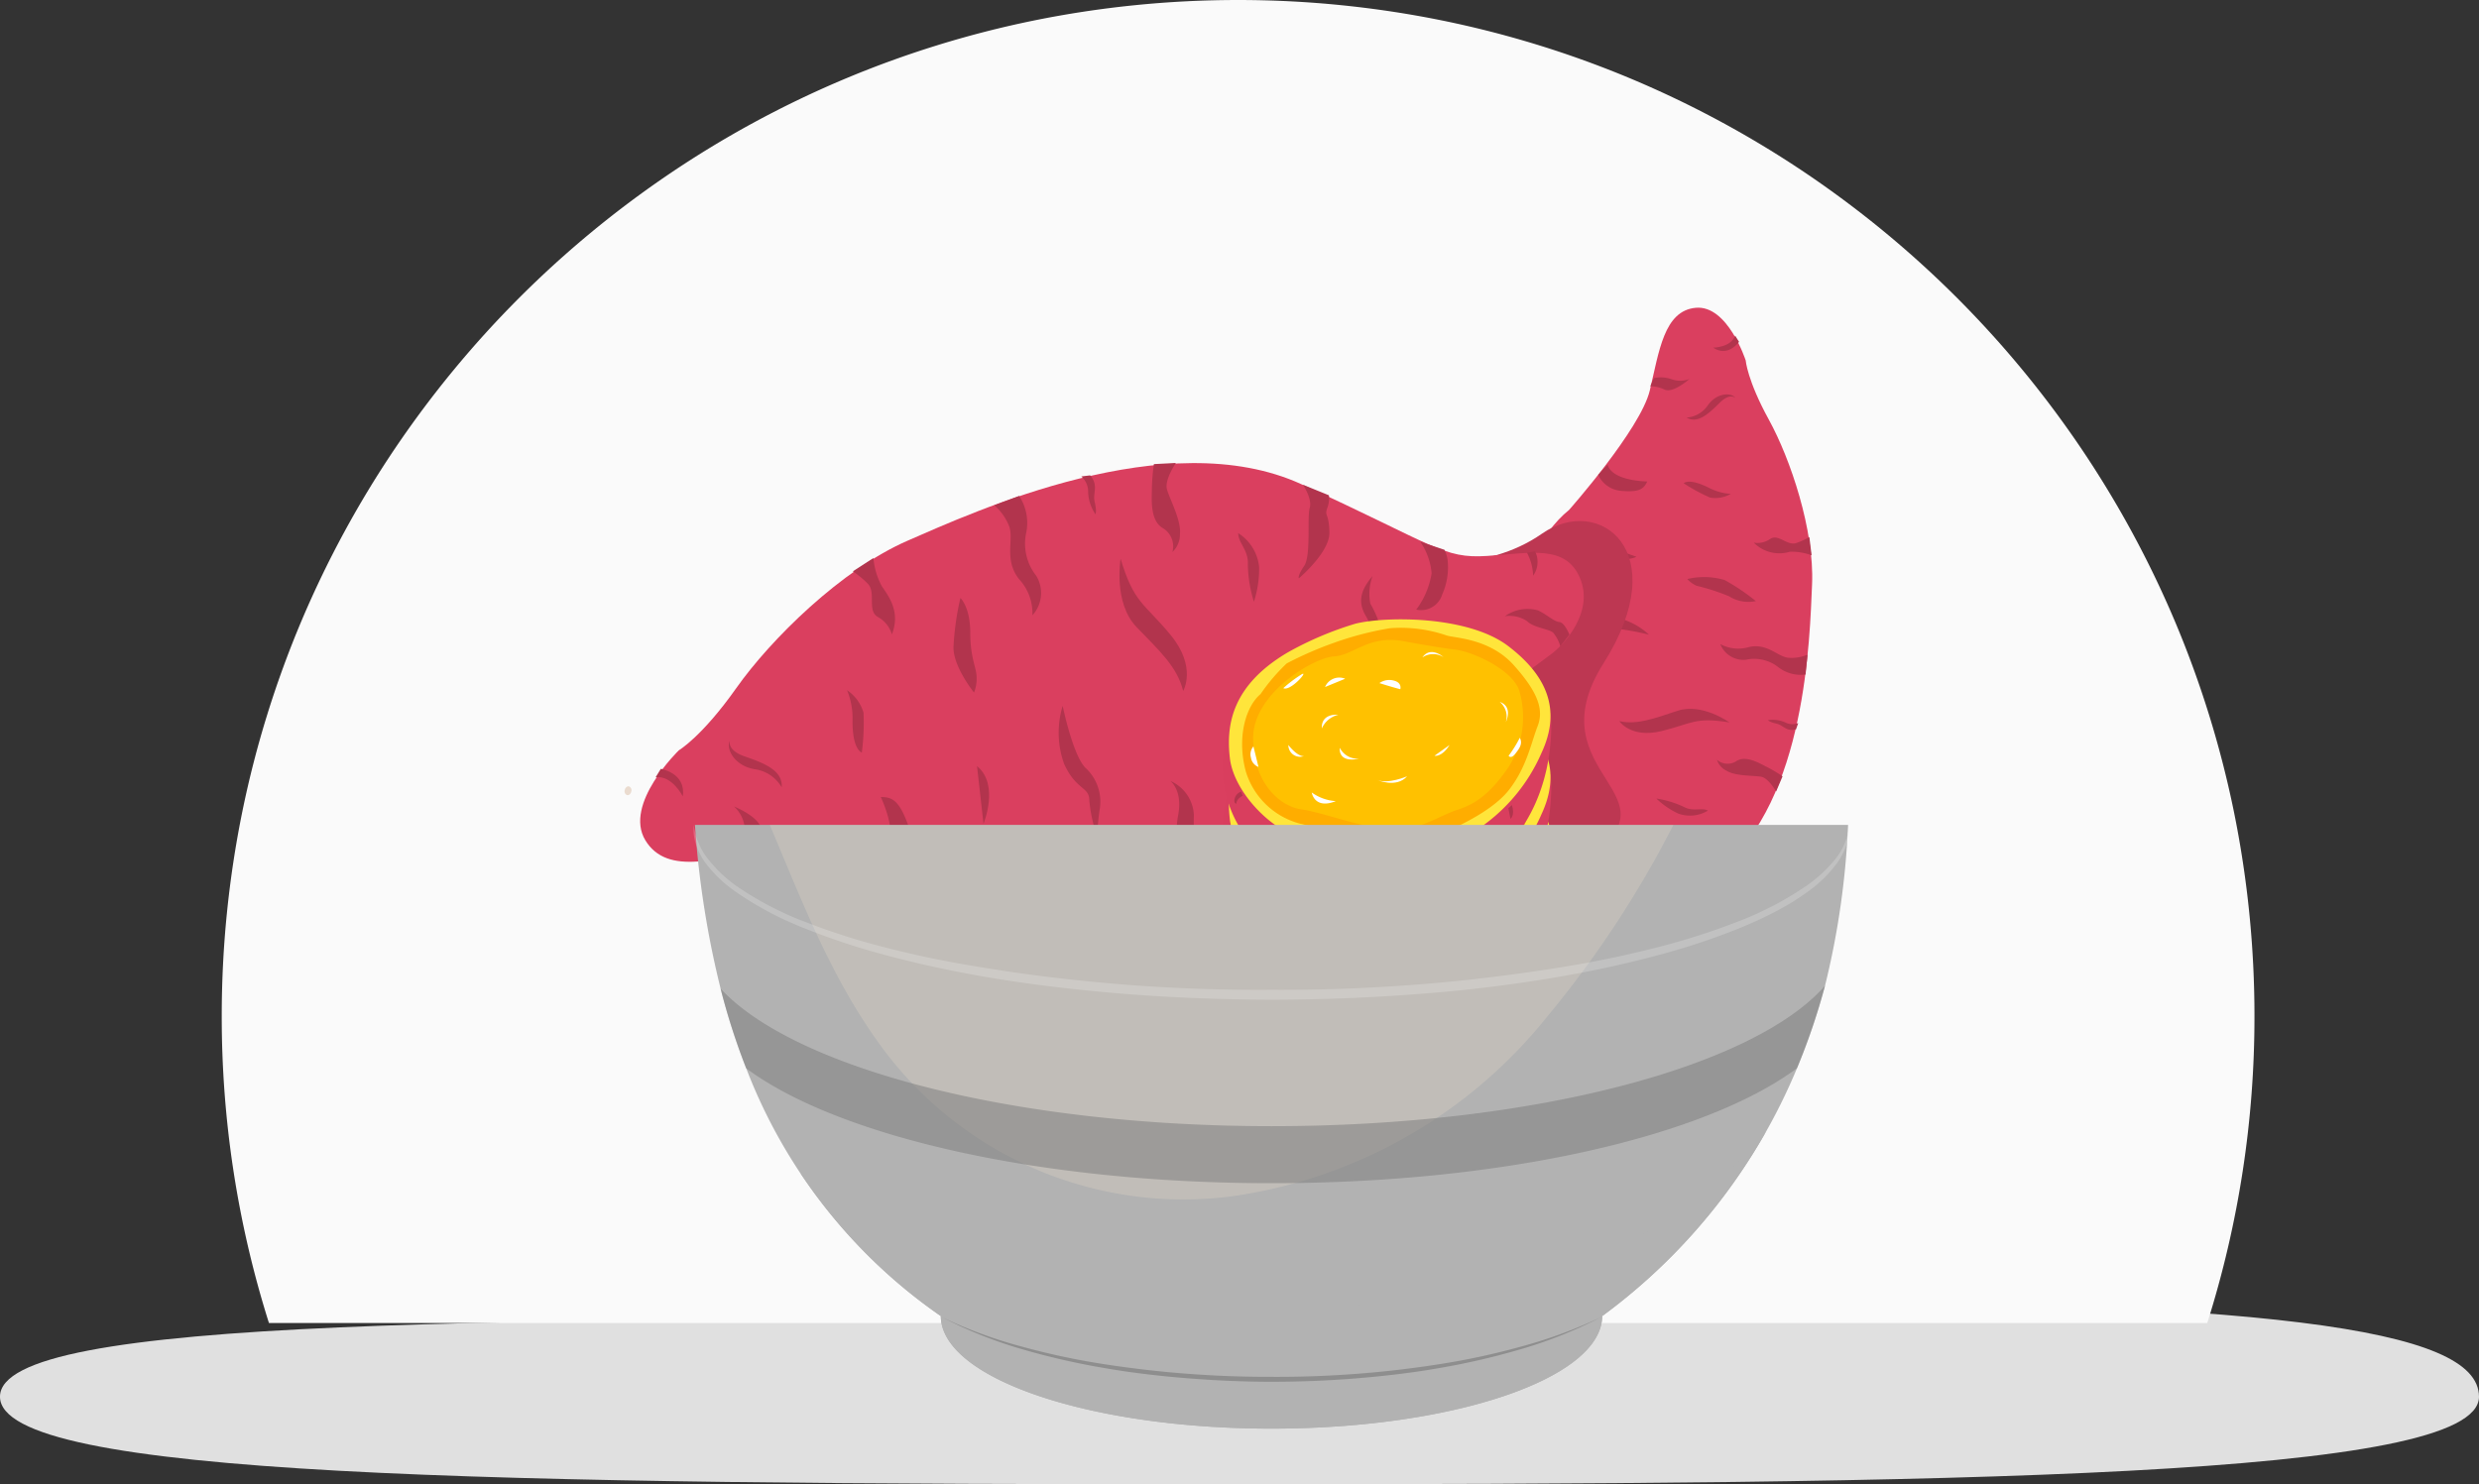 <svg xmlns="http://www.w3.org/2000/svg" xmlns:xlink="http://www.w3.org/1999/xlink" width="234.154" height="140.238" viewBox="0 0 234.154 140.238">
  <rect x="0" y="0" width="234.154" height="140.238" fill="#333333" stroke="none"/>
  <defs>
    <clipPath id="clip-path">
      <rect id="Rectangle_20020" data-name="Rectangle 20020" width="89.126" height="52.755" fill="none"/>
    </clipPath>
    <clipPath id="clip-path-2">
      <rect id="Rectangle_18079" data-name="Rectangle 18079" width="85.343" height="35.339" fill="none"/>
    </clipPath>
    <clipPath id="clip-path-3">
      <rect id="Rectangle_18080" data-name="Rectangle 18080" width="109.183" height="16.514" fill="none"/>
    </clipPath>
    <clipPath id="clip-path-4">
      <rect id="Rectangle_18081" data-name="Rectangle 18081" width="104.315" height="18.648" fill="#797979"/>
    </clipPath>
    <clipPath id="clip-path-5">
      <rect id="Rectangle_18083" data-name="Rectangle 18083" width="62.308" height="6.117" fill="none"/>
    </clipPath>
    <clipPath id="clip-path-6">
      <rect id="Rectangle_18141" data-name="Rectangle 18141" width="0.64" height="0.84" fill="none"/>
    </clipPath>
  </defs>
  <g id="Group_203460" data-name="Group 203460" transform="translate(-2336 -5957.759)">
    <g id="Group_199839" data-name="Group 199839" transform="translate(2111.946 398)">
      <path id="Path_96334" data-name="Path 96334" d="M124.094,57.927c9.838,0,34.983-1.805,44.172-1.792,53.716.08,73.958,2.626,73.958,9.17,0,7.626-48.851,8.27-118.13,8.27S8.07,72.931,8.07,65.3,54.815,57.927,124.094,57.927Z" transform="translate(215.983 5626.422)" fill="#e0e0e0"/>
      <path id="Subtraction_22" data-name="Subtraction 22" d="M-3802.458-6797h-183.085a95.978,95.978,0,0,1-4.458-29,96.71,96.71,0,0,1,1.95-19.347,95.52,95.52,0,0,1,5.594-18.021,96.008,96.008,0,0,1,8.851-16.307,96.691,96.691,0,0,1,11.723-14.208,96.67,96.67,0,0,1,14.208-11.723,95.993,95.993,0,0,1,16.307-8.851,95.56,95.56,0,0,1,18.02-5.594A96.736,96.736,0,0,1-3894-6922a96.736,96.736,0,0,1,19.347,1.95,95.552,95.552,0,0,1,18.02,5.594,95.99,95.99,0,0,1,16.307,8.851,96.668,96.668,0,0,1,14.208,11.723,96.684,96.684,0,0,1,11.722,14.208,95.972,95.972,0,0,1,8.852,16.307,95.531,95.531,0,0,1,5.594,18.021A96.71,96.71,0,0,1-3798-6826a95.962,95.962,0,0,1-4.458,29Z" transform="translate(4235 12481.76)" fill="#fafafa"/>
    </g>
    <g id="Group_203459" data-name="Group 203459" transform="translate(2463.527 6045.209) rotate(-64)">
      <path id="Path_105175" data-name="Path 105175" d="M64.389,10.092s-1.635.954-4.088,4.429-7.5,8.449-12.2,10.493-18.465,8.381-28,4.02-10.084-5.315-13.219-5.11-5.587.817-6.609-1.567,1.09-4.77,2.18-5.519S22.825,1.3,22.825,1.3s15.4-2.93,21.532,0c0,0,9.812,2.725,13.491,1.908s7.359-2.112,8.926.477-2.385,6.4-2.385,6.4" transform="translate(0 0.07)" fill="#da3f5f"/>
      <path id="Path_105176" data-name="Path 105176" d="M2.065,4.444S.626,1.471,1.846.376L.594,0a2.609,2.609,0,0,0-.4,2.64c.6,1.561,1.073,1.817,1.875,1.8" transform="translate(47.955 2.39)" fill="#b2344d"/>
      <path id="Path_105177" data-name="Path 105177" d="M.862,4.1.4,0S-.756,2.794.862,4.1" transform="translate(42.312 4.933)" fill="#b2344d"/>
      <path id="Path_105178" data-name="Path 105178" d="M1.06,3.892A1.967,1.967,0,0,1,.019,2.119C.019.828,0,0,0,0L.867.038a3.352,3.352,0,0,0,.27,1.31A7.472,7.472,0,0,1,1.06,3.892" transform="translate(37.471 0)" fill="#b2344d"/>
      <path id="Path_105179" data-name="Path 105179" d="M2.669,9.3s-.7-3.423-1.595-4.386A3.262,3.262,0,0,1,.044,1.894,16.955,16.955,0,0,0,.21,0,10.663,10.663,0,0,1,.775,2.592c0,.964.964.731,1.794,2.592a6.55,6.55,0,0,1,.1,4.12" transform="translate(34.409 4.019)" fill="#b2344d"/>
      <path id="Path_105180" data-name="Path 105180" d="M4.715,9.4s.532-3.123-1.13-4.851S.694,1.728.262,0c0,0-1,1.695.9,3.987S3.751,6.214,4.715,9.4" transform="translate(28.243 14.385)" fill="#b2344d"/>
      <path id="Path_105181" data-name="Path 105181" d="M1.487,4.882A3.242,3.242,0,0,1,0,2.469,7.685,7.685,0,0,1,.37,0,9.486,9.486,0,0,1,.8,2.634c-.062,1.05.69,1.533.685,2.248" transform="translate(23.097 20.734)" fill="#b2344d"/>
      <path id="Path_105182" data-name="Path 105182" d="M.3,6.338S1.12,5.145.935,4.466s-1.029-2.2-.926-3.19A1.723,1.723,0,0,1,.544,0,1.523,1.523,0,0,0,1.2,1.687c.968.535.8,2.12.8,2.86a14.116,14.116,0,0,1-.144,1.708Z" transform="translate(28.726 24.273)" fill="#b2344d"/>
      <path id="Path_105183" data-name="Path 105183" d="M1.563,8.5a3.487,3.487,0,0,1-.515-2.572,3.68,3.68,0,0,0-.7-3.107A2.345,2.345,0,0,1,.617,0a3.572,3.572,0,0,0,.947,2.572c1.132,1.42.309,2.881.741,3.848A3.846,3.846,0,0,0,3.333,7.84Z" transform="translate(38.613 19.767)" fill="#b2344d"/>
      <path id="Path_105184" data-name="Path 105184" d="M1.152,6.729a3.39,3.39,0,0,1-.7-2.469A20.311,20.311,0,0,0,0,1.07,2.583,2.583,0,0,1,.185,0,6.755,6.755,0,0,1,1.646,3.21a19.833,19.833,0,0,1-.494,3.519" transform="translate(43.202 14.273)" fill="#b2344d"/>
      <path id="Path_105185" data-name="Path 105185" d="M1.54,5.433a5.293,5.293,0,0,0-.6-2A3.4,3.4,0,0,1,.223,0a2.071,2.071,0,0,0,.988,1.235c.823.473.083,1.77.761,2.408A6.848,6.848,0,0,0,3,4.486Z" transform="translate(49.008 18.409)" fill="#b2344d"/>
      <path id="Path_105186" data-name="Path 105186" d="M1.208,4.445A5.188,5.188,0,0,1,.817,2.367C.837,1.173.631.247.158,0A16.713,16.713,0,0,0,.035,2.84,2.906,2.906,0,0,0,1.208,4.445" transform="translate(51.214 9.992)" fill="#b2344d"/>
      <path id="Path_105187" data-name="Path 105187" d="M3.689,3.334s.247-.679-1.05-1.132S-.1,1.235.005,0A2.64,2.64,0,0,0,1.96,1.3C3.442,1.564,4,2.819,3.689,3.334" transform="translate(57.067 7.523)" fill="#b2344d"/>
      <path id="Path_105188" data-name="Path 105188" d="M2.243,3.046S.35,2.284.309,1.379A3.146,3.146,0,0,0,0,.021L.844,0a3.02,3.02,0,0,1,.638,1.564,2.375,2.375,0,0,0,.761,1.482" transform="translate(58.225 3.119)" fill="#b2344d"/>
      <path id="Path_105189" data-name="Path 105189" d="M1.587,1.955S-.224,1.667.023,0c0,0,.761,1.523,1.934,1.358Z" transform="translate(64.087 6.885)" fill="#b2344d"/>
      <path id="Path_105190" data-name="Path 105190" d="M1.886,6.662S1.2,5.657,1.4,5.01,1.293,1.616,1.8.88,2.173,0,2.173,0-.036,1.85,0,3.268.36,4.4.162,4.974a1.961,1.961,0,0,0-.126.934Z" transform="translate(18.099 22.402)" fill="#b2344d"/>
      <path id="Path_105191" data-name="Path 105191" d="M1.975,4.867a4.662,4.662,0,0,1-.808-2.245A5.8,5.8,0,0,1,2.262.036,1.574,1.574,0,0,0,.413,1.114a4.745,4.745,0,0,0-.377,2.5,2.478,2.478,0,0,0,.215.682Z" transform="translate(9.66 20.14)" fill="#b2344d"/>
      <path id="Path_105192" data-name="Path 105192" d="M.719,4.489A3.672,3.672,0,0,0,.88,2.532,7.82,7.82,0,0,1,0,.269L.719,0A3.3,3.3,0,0,0,1.2,1.652c.521.9.467,1.724-.485,2.837" transform="translate(14.31 18.075)" fill="#b2344d"/>
      <path id="Path_105193" data-name="Path 105193" d="M.035,0S-.073.2.089.862s-.305,1.167.323,1.9l.629-.072A1.463,1.463,0,0,1,.556,1.544,3,3,0,0,0,.035,0" transform="translate(34.712 26.964)" fill="#b2344d"/>
      <path id="Path_105194" data-name="Path 105194" d="M4.59,2.145A2.242,2.242,0,0,1,3.021,1.8c-.484-.484-1.568-.554-1.868-.83A2.736,2.736,0,0,1,.646,0L0,.83s.346.876.715.9.923.554,1.522.83A2.754,2.754,0,0,0,4.59,2.145" transform="translate(1.021 17.559)" fill="#b2344d"/>
      <path id="Path_105195" data-name="Path 105195" d="M.771,1.638A3.732,3.732,0,0,1,.333,0,1.685,1.685,0,0,0,.194,1.73Z" transform="translate(3.271 22.587)" fill="#b2344d"/>
      <path id="Path_105196" data-name="Path 105196" d="M3.149,7.307A2.789,2.789,0,0,1,1.479,4.9c.046-1.67-.139-2.458-.788-2.829S0,.13,0,.13L1.526,0a1.381,1.381,0,0,0,.185,1.741A3,3,0,0,1,2.593,4.9c-.325,1.763.557,2.412.557,2.412" transform="translate(26.265 0.671)" fill="#b2344d"/>
      <path id="Path_105215" data-name="Path 105215" d="M0,.576S.458.373.458,0c0,0,.237.051.1.424A.672.672,0,0,1,.119.864Z" transform="translate(24.263 1.988)" fill="#b1354d"/>
      <path id="Path_105224" data-name="Path 105224" d="M.712.254,0,.83S-.017.2.39,0Z" transform="translate(22.788 3.129)" fill="#b1354d"/>
      <path id="Path_105225" data-name="Path 105225" d="M0,.576S.458.373.458,0c0,0,.237.051.1.424A.672.672,0,0,1,.119.864Z" transform="translate(24.263 6.349)" fill="#b1354d"/>
      <path id="Path_105229" data-name="Path 105229" d="M.585,1.441A1.362,1.362,0,0,1,.153,0S-.4,1.1.585,1.441" transform="translate(5.393 12.164)" fill="#fff"/>
      <path id="Path_105230" data-name="Path 105230" d="M1.5,0A1.361,1.361,0,0,1,0,.022S.9.848,1.5,0" transform="translate(9.983 16.769)" fill="#fff"/>
      <path id="Path_105233" data-name="Path 105233" d="M1.383.831S1.562-.27,0,.063A1.415,1.415,0,0,1,1.383.831" transform="translate(15.976 9.503)" fill="#fff"/>
      <path id="Path_105234" data-name="Path 105234" d="M1.178,0A1.714,1.714,0,0,1,0,.973S1.229,1.127,1.178,0" transform="translate(17.462 11.716)" fill="#fff"/>
      <path id="Path_105235" data-name="Path 105235" d="M1.1.833S.487.014,0,.039A.825.825,0,0,1,1.1.833" transform="translate(19.92 9.705)" fill="#fff"/>
      <path id="Path_105236" data-name="Path 105236" d="M1.429.03a9.517,9.517,0,0,1-1.332,1c-.461.23.845-1.255,1.332-1" transform="translate(19.951 14.555)" fill="#fff"/>
      <path id="Path_105237" data-name="Path 105237" d="M1.434,0,0,.589A1.1,1.1,0,0,0,1.434,0" transform="translate(16.975 14.662)" fill="#fff"/>
      <path id="Path_105239" data-name="Path 105239" d="M1.716.787S1.537-.442,0,.172A3.283,3.283,0,0,1,1.716.787" transform="translate(17.64 6.372)" fill="#fff"/>
      <path id="Path_105240" data-name="Path 105240" d="M.359,1.46,0,0A.845.845,0,0,1,.538.666a.857.857,0,0,1-.179.794" transform="translate(23.146 8.976)" fill="#fff"/>
      <path id="Path_105241" data-name="Path 105241" d="M.089,1.364A8.431,8.431,0,0,1,.883.084S.729-.172.422.212-.142.954.089,1.364" transform="translate(4.465 9.687)" fill="#fff"/>
    </g>
    <path id="Path_105242" data-name="Path 105242" d="M9740.285,12932.809s6.966,1.142,12.35-2.621,12.568,1.6,5.826,12.241,8.123,12.431-2.09,18.643-28.577,10.911-35.911,3.8-1.124-18.314,3.114-25.571S9740.285,12932.809,9740.285,12932.809Z" transform="translate(-7271 -6922)" fill="#bd3752"/>
    <g id="Group_203458" data-name="Group 203458" transform="translate(2396.469 6001.501)">
      <g id="Group_203457" data-name="Group 203457" clip-path="url(#clip-path)">
        <path id="Path_105175-2" data-name="Path 105175" d="M3.653,27.172s2.171-1.266,5.427-5.879S19.029,10.078,25.27,7.364,49.782-3.761,62.444,2.028,75.831,9.083,79.991,8.811s7.417-1.085,8.774,2.08-1.447,6.332-2.894,7.326S58.827,38.84,58.827,38.84s-20.442,3.889-28.582,0c0,0-13.025-3.618-17.909-2.533s-9.769,2.8-11.849-.633,3.166-8.5,3.166-8.5" transform="translate(0 -0.026)" fill="#da3f5f"/>
        <path id="Path_105176-2" data-name="Path 105176" d="M73.864,102.587s1.911,3.946.291,5.4l1.662.5a3.464,3.464,0,0,0,.537-3.5c-.793-2.072-1.424-2.412-2.489-2.4" transform="translate(-51.137 -71.022)" fill="#b2344d"/>
        <path id="Path_105177-2" data-name="Path 105177" d="M103.4,93.083l.614,5.448s1.534-3.709-.614-5.448" transform="translate(-71.586 -64.443)" fill="#b2344d"/>
        <path id="Path_105178-2" data-name="Path 105178" d="M122.9,115.276a2.611,2.611,0,0,1,1.381,2.353c0,1.713.026,2.813.026,2.813l-1.151-.051a4.449,4.449,0,0,0-.358-1.739c-.358-.665.1-3.376.1-3.376" transform="translate(-84.917 -79.808)" fill="#b2344d"/>
        <path id="Path_105179-2" data-name="Path 105179" d="M128.814,74.592s.926,4.543,2.117,5.822a4.331,4.331,0,0,1,1.367,4.014,22.506,22.506,0,0,0-.221,2.514,14.155,14.155,0,0,1-.75-3.44c0-1.279-1.279-.97-2.382-3.441a8.694,8.694,0,0,1-.132-5.469" transform="translate(-88.907 -51.641)" fill="#b2344d"/>
        <path id="Path_105180-2" data-name="Path 105180" d="M147.237,29.436s-.706,4.146,1.5,6.44,3.837,3.749,4.411,6.043c0,0,1.323-2.249-1.191-5.293s-3.441-2.955-4.719-7.19" transform="translate(-101.86 -20.379)" fill="#b2344d"/>
        <path id="Path_105181-2" data-name="Path 105181" d="M183.6,21.551a4.3,4.3,0,0,1,1.974,3.2,10.2,10.2,0,0,1-.492,3.278,12.593,12.593,0,0,1-.574-3.5c.082-1.393-.916-2.035-.909-2.985" transform="translate(-127.112 -14.92)" fill="#b2344d"/>
        <path id="Path_105182-2" data-name="Path 105182" d="M159.319,0s-1.093,1.584-.847,2.486,1.366,2.923,1.23,4.234a2.288,2.288,0,0,1-.71,1.694,2.022,2.022,0,0,0-.874-2.24c-1.284-.71-1.066-2.814-1.066-3.8a18.738,18.738,0,0,1,.191-2.267Z" transform="translate(-108.719)" fill="#b2344d"/>
        <path id="Path_105183-2" data-name="Path 105183" d="M111.046,10.121a4.629,4.629,0,0,1,.683,3.415,4.885,4.885,0,0,0,.929,4.125A3.113,3.113,0,0,1,112.3,21.4a4.742,4.742,0,0,0-1.257-3.415c-1.5-1.885-.41-3.824-.983-5.108A5.105,5.105,0,0,0,108.7,11Z" transform="translate(-75.253 -7.007)" fill="#b2344d"/>
        <path id="Path_105184-2" data-name="Path 105184" d="M96.834,41.461s.929.847.929,3.278.6,3.305.6,4.234a3.429,3.429,0,0,1-.246,1.421s-1.94-2.4-1.94-4.261a26.326,26.326,0,0,1,.656-4.671" transform="translate(-66.586 -28.704)" fill="#b2344d"/>
        <path id="Path_105185-2" data-name="Path 105185" d="M67.221,29.209a7.027,7.027,0,0,0,.792,2.65c.628.929,1.8,2.4.956,4.562a2.749,2.749,0,0,0-1.311-1.639c-1.093-.628-.11-2.349-1.011-3.2a9.092,9.092,0,0,0-1.366-1.12Z" transform="translate(-45.195 -20.222)" fill="#b2344d"/>
        <path id="Path_105186-2" data-name="Path 105186" d="M63.506,69.783a6.887,6.887,0,0,1,.519,2.759c-.027,1.584.246,2.814.874,3.141a22.185,22.185,0,0,0,.164-3.77,3.858,3.858,0,0,0-1.557-2.131" transform="translate(-43.966 -48.312)" fill="#b2344d"/>
        <path id="Path_105187-2" data-name="Path 105187" d="M27.3,85.231s-.328.9,1.393,1.5,3.633,1.284,3.5,2.923A3.5,3.5,0,0,0,29.6,87.935c-1.967-.355-2.7-2.021-2.295-2.7" transform="translate(-18.827 -59.007)" fill="#b2344d"/>
        <path id="Path_105188-2" data-name="Path 105188" d="M28.792,105.473s2.513,1.011,2.568,2.213a4.176,4.176,0,0,0,.41,1.8l-1.12.027a4.009,4.009,0,0,1-.847-2.076,3.153,3.153,0,0,0-1.011-1.967" transform="translate(-19.933 -73.021)" fill="#b2344d"/>
        <path id="Path_105189-2" data-name="Path 105189" d="M5.225,93.931s2.4.382,2.076,2.6c0,0-1.01-2.021-2.568-1.8Z" transform="translate(-3.277 -65.03)" fill="#b2344d"/>
        <path id="Path_105190-2" data-name="Path 105190" d="M202.545,6.674s.906,1.335.644,2.193.143,4.505-.525,5.483-.5,1.168-.5,1.168,2.932-2.455,2.885-4.338-.477-1.5-.214-2.265A2.6,2.6,0,0,0,205,7.675Z" transform="translate(-139.948 -4.621)" fill="#b2344d"/>
        <path id="Path_105191-2" data-name="Path 105191" d="M238.613,24.183a6.188,6.188,0,0,1,1.073,2.98,7.7,7.7,0,0,1-1.454,3.433,2.09,2.09,0,0,0,2.455-1.43,6.3,6.3,0,0,0,.5-3.313,3.289,3.289,0,0,0-.286-.906Z" transform="translate(-164.931 -16.742)" fill="#b2344d"/>
        <path id="Path_105192-2" data-name="Path 105192" d="M222.4,34.72a4.874,4.874,0,0,0-.214,2.6,10.38,10.38,0,0,1,1.168,3l-.954.358a4.379,4.379,0,0,0-.644-2.193c-.691-1.192-.62-2.289.644-3.766" transform="translate(-153.223 -24.037)" fill="#b2344d"/>
        <path id="Path_105193-2" data-name="Path 105193" d="M136.756,7.479s.143-.262-.071-1.144.405-1.549-.429-2.527l-.834.1a1.942,1.942,0,0,1,.644,1.525,3.98,3.98,0,0,0,.691,2.05" transform="translate(-93.754 -2.636)" fill="#b2344d"/>
        <path id="Path_105194-2" data-name="Path 105194" d="M265.462,45.484a2.976,2.976,0,0,1,2.082.459c.643.643,2.082.735,2.48,1.1a3.631,3.631,0,0,1,.674,1.286l.857-1.1s-.459-1.163-.949-1.194-1.225-.735-2.021-1.1a3.656,3.656,0,0,0-3.123.551" transform="translate(-183.784 -31.006)" fill="#b2344d"/>
        <path id="Path_105195-2" data-name="Path 105195" d="M272.228,27.278a4.954,4.954,0,0,1,.582,2.174,2.237,2.237,0,0,0,.184-2.3Z" transform="translate(-188.468 -18.801)" fill="#b2344d"/>
        <path id="Path_105196-2" data-name="Path 105196" d="M162.767,97.648a3.7,3.7,0,0,1,2.217,3.2c-.062,2.217.185,3.263,1.046,3.756s.917,2.57.917,2.57l-2.026.173a1.833,1.833,0,0,0-.246-2.311c-1.047-1.293-1.6-1.847-1.17-4.187s-.739-3.2-.739-3.2" transform="translate(-112.686 -67.603)" fill="#b2344d"/>
        <path id="Path_105197" data-name="Path 105197" d="M122.064,116.514s-12.616,4.162-30.37,2.569c0,0,5.524,1.593,7.117,1.9a68.466,68.466,0,0,0,15.159.051c4.985-.771,8.942-1.747,8.942-1.747Z" transform="translate(-63.481 -80.665)" fill="#b7334e"/>
        <path id="Path_105198" data-name="Path 105198" d="M210.325,114.662s1.052,9.41-6.421,14.558-19.1.443-21.532-1.882a11.094,11.094,0,0,1-2.38-11.347c1.661-3.985,30.334-1.329,30.334-1.329" transform="translate(-124.14 -78.782)" fill="#d93e5e"/>
        <path id="Path_105199" data-name="Path 105199" d="M186.876,90.924a31.458,31.458,0,0,1,6.41-2.718c2.853-.7,10.606-.772,14.4,2.114s5,6.142,3.155,10.1a16.612,16.612,0,0,1-6.343,7.417,15.417,15.417,0,0,1-7.854,2.114,29.386,29.386,0,0,1-9.028-1.712c-2.517-.806-5.84-4.2-6.209-7.316s.168-6.88,5.471-10" transform="translate(-125.526 -60.785)" fill="#ffe53b"/>
        <path id="Path_105200" data-name="Path 105200" d="M187.114,96.552a18.085,18.085,0,0,1,2.463-2.884,34.285,34.285,0,0,1,4.464-1.947,30.664,30.664,0,0,1,5.269-1.376,13.3,13.3,0,0,1,5.336.671c.7.268,4.061.235,6.377,2.819s2.853,4.229,2.249,5.773-1.041,3.927-2.752,6.075-5.772,3.927-7.619,4.531a12.736,12.736,0,0,1-6.779.235c-2.316-.6-4.329-1.477-5.3-1.644a7.294,7.294,0,0,1-5.1-4.9c-.906-3.323.042-6.247,1.4-7.352" transform="translate(-128.328 -62.488)" fill="#ffad00"/>
        <path id="Path_105201" data-name="Path 105201" d="M267.1,145.121l.2,1.012s.45-.315.135-1.3Z" transform="translate(-184.919 -100.267)" fill="#b1354d"/>
        <path id="Path_105202" data-name="Path 105202" d="M258.547,157.989s-.135,1.575.338,1.575l-.585.45s-.45-1.417.247-2.025" transform="translate(-178.726 -109.378)" fill="#b1354d"/>
        <path id="Path_105203" data-name="Path 105203" d="M240.415,159.631s.585,1.125.315,1.62a2.5,2.5,0,0,0,.27-1.8Z" transform="translate(-166.443 -110.391)" fill="#b1354d"/>
        <path id="Path_105204" data-name="Path 105204" d="M188.869,155.537l.945-.765s.022.832-.518,1.1Z" transform="translate(-130.757 -107.151)" fill="#b1354d"/>
        <path id="Path_105205" data-name="Path 105205" d="M183.783,141.116s-.608.27-.608.765c0,0-.315-.067-.135-.562a.893.893,0,0,1,.585-.585Z" transform="translate(-126.684 -97.433)" fill="#b1354d"/>
        <path id="Path_105206" data-name="Path 105206" d="M206.344,156.926a4.672,4.672,0,0,0-.124,1.382,1.51,1.51,0,0,0,.572-1.195Z" transform="translate(-142.755 -108.643)" fill="#b1354d"/>
        <path id="Path_105207" data-name="Path 105207" d="M240.88,161.35a1.737,1.737,0,0,0,.064-1.408l-.529.029a5.122,5.122,0,0,1,.465,1.379" transform="translate(-166.443 -110.731)" fill="#b1354d"/>
        <path id="Path_105208" data-name="Path 105208" d="M209.737,93.691s1.052,9.41-6.421,14.558-19.1.443-21.532-1.882A11.094,11.094,0,0,1,179.4,95.02c1.661-3.985,30.334-1.329,30.334-1.329" transform="translate(-123.733 -64.263)" fill="#d93e5e"/>
        <path id="Path_105209" data-name="Path 105209" d="M186.288,69.953a31.457,31.457,0,0,1,6.41-2.718c2.853-.7,10.606-.772,14.4,2.114s5,6.142,3.155,10.1a16.612,16.612,0,0,1-6.343,7.417,15.414,15.414,0,0,1-7.854,2.114,29.386,29.386,0,0,1-9.028-1.712c-2.517-.806-5.84-4.2-6.209-7.316s.168-6.88,5.471-10" transform="translate(-125.119 -46.266)" fill="#ffe53b"/>
        <path id="Path_105210" data-name="Path 105210" d="M186.526,75.581a18.084,18.084,0,0,1,2.463-2.884,34.287,34.287,0,0,1,4.464-1.947,30.665,30.665,0,0,1,5.269-1.376,13.3,13.3,0,0,1,5.336.671c.7.268,4.061.235,6.377,2.819s2.853,4.229,2.249,5.773-1.041,3.927-2.752,6.075-5.772,3.927-7.619,4.531a12.736,12.736,0,0,1-6.779.235c-2.316-.6-4.329-1.477-5.3-1.644a7.294,7.294,0,0,1-5.1-4.9c-.906-3.323.042-6.247,1.4-7.352" transform="translate(-127.921 -47.97)" fill="#ffad00"/>
        <path id="Path_105211" data-name="Path 105211" d="M266.514,124.15l.2,1.012s.45-.315.135-1.3Z" transform="translate(-184.512 -85.748)" fill="#b1354d"/>
        <path id="Path_105212" data-name="Path 105212" d="M257.959,137.018s-.135,1.575.338,1.575l-.585.45s-.45-1.417.247-2.025" transform="translate(-178.319 -94.86)" fill="#b1354d"/>
        <path id="Path_105213" data-name="Path 105213" d="M239.827,138.66s.585,1.125.315,1.62a2.5,2.5,0,0,0,.27-1.8Z" transform="translate(-166.036 -95.872)" fill="#b1354d"/>
        <path id="Path_105214" data-name="Path 105214" d="M188.281,134.566l.945-.765s.022.832-.518,1.1Z" transform="translate(-130.35 -92.633)" fill="#b1354d"/>
        <path id="Path_105215-2" data-name="Path 105215" d="M183.194,120.145s-.607.27-.607.765c0,0-.315-.067-.135-.562a.892.892,0,0,1,.585-.585Z" transform="translate(-126.276 -82.914)" fill="#b1354d"/>
        <path id="Path_105216" data-name="Path 105216" d="M205.756,135.955a4.672,4.672,0,0,0-.124,1.382,1.51,1.51,0,0,0,.572-1.195Z" transform="translate(-142.347 -94.124)" fill="#b1354d"/>
        <path id="Path_105217" data-name="Path 105217" d="M240.292,140.379a1.737,1.737,0,0,0,.064-1.408l-.529.029a5.122,5.122,0,0,1,.465,1.379" transform="translate(-166.036 -96.212)" fill="#b1354d"/>
        <path id="Path_105218" data-name="Path 105218" d="M209.737,74.876s1.052,9.41-6.421,14.558-19.1.443-21.532-1.882A11.094,11.094,0,0,1,179.4,76.2c1.661-3.985,30.334-1.329,30.334-1.329" transform="translate(-123.733 -51.237)" fill="#d93e5e"/>
        <path id="Path_105219" data-name="Path 105219" d="M186.288,51.138a31.458,31.458,0,0,1,6.41-2.718c2.853-.7,10.606-.772,14.4,2.114s5,6.142,3.155,10.1a16.612,16.612,0,0,1-6.343,7.417,15.414,15.414,0,0,1-7.854,2.114,29.386,29.386,0,0,1-9.028-1.712c-2.517-.806-5.84-4.2-6.209-7.316s.168-6.88,5.471-10" transform="translate(-125.119 -33.24)" fill="#ffe53b"/>
        <path id="Path_105220" data-name="Path 105220" d="M186.526,56.766a18.085,18.085,0,0,1,2.463-2.884,34.287,34.287,0,0,1,4.464-1.947,30.666,30.666,0,0,1,5.269-1.376,13.3,13.3,0,0,1,5.336.671c.7.268,4.061.235,6.377,2.819s2.853,4.229,2.249,5.773-1.041,3.927-2.752,6.075-5.772,3.927-7.619,4.531a12.736,12.736,0,0,1-6.779.235c-2.316-.6-4.329-1.477-5.3-1.644a7.294,7.294,0,0,1-5.1-4.9c-.906-3.323.042-6.247,1.4-7.352" transform="translate(-127.921 -34.944)" fill="#ffad00"/>
        <path id="Path_105221" data-name="Path 105221" d="M266.514,105.334l.2,1.012s.45-.315.135-1.3Z" transform="translate(-184.512 -72.722)" fill="#b1354d"/>
        <path id="Path_105222" data-name="Path 105222" d="M257.959,118.2s-.135,1.575.338,1.575l-.585.45s-.45-1.417.247-2.025" transform="translate(-178.319 -81.834)" fill="#b1354d"/>
        <path id="Path_105223" data-name="Path 105223" d="M239.827,119.845s.585,1.125.315,1.62a2.5,2.5,0,0,0,.27-1.8Z" transform="translate(-166.036 -82.846)" fill="#b1354d"/>
        <path id="Path_105224-2" data-name="Path 105224" d="M188.281,115.751l.945-.765s.022.832-.518,1.1Z" transform="translate(-130.35 -79.607)" fill="#b1354d"/>
        <path id="Path_105225-2" data-name="Path 105225" d="M183.194,101.329s-.607.27-.607.765c0,0-.315-.067-.135-.562a.892.892,0,0,1,.585-.585Z" transform="translate(-126.276 -69.887)" fill="#b1354d"/>
        <path id="Path_105226" data-name="Path 105226" d="M205.756,117.14a4.672,4.672,0,0,0-.124,1.382,1.51,1.51,0,0,0,.572-1.195Z" transform="translate(-142.347 -81.098)" fill="#b1354d"/>
        <path id="Path_105227" data-name="Path 105227" d="M240.292,121.564a1.737,1.737,0,0,0,.064-1.408l-.529.029a5.123,5.123,0,0,1,.465,1.379" transform="translate(-166.036 -83.186)" fill="#b1354d"/>
        <path id="Path_105228" data-name="Path 105228" d="M202.6,54.5s2.89.544,4.623.748,5.609,1.972,6.119,4.045a8.847,8.847,0,0,1-1.02,7c-1.5,2.21-2.89,3.468-4.828,4.08s-4.147,2.414-7.479,1.768-5.473-1.53-7.343-1.8S188.187,68,188.153,63.68,193.9,56,195.8,55.895s3.332-2.142,6.8-1.394" transform="translate(-130.261 -37.618)" fill="#ffc100"/>
        <path id="Path_105229-2" data-name="Path 105229" d="M263.875,73.372a1.807,1.807,0,0,1,.574,1.913s.727-1.454-.574-1.913" transform="translate(-182.685 -50.797)" fill="#fff"/>
        <path id="Path_105230-2" data-name="Path 105230" d="M240.108,58.58a1.807,1.807,0,0,1,2-.029s-1.2-1.1-2,.029" transform="translate(-166.231 -40.204)" fill="#fff"/>
        <path id="Path_105231" data-name="Path 105231" d="M243.834,87.62s.68.17,1.428-1.02Z" transform="translate(-168.81 -59.955)" fill="#fff"/>
        <path id="Path_105232" data-name="Path 105232" d="M226.156,96.552s1.836.816,2.856-.34c0,0-1.8.782-2.856.34" transform="translate(-156.572 -66.609)" fill="#fff"/>
        <path id="Path_105233-2" data-name="Path 105233" d="M214.757,87.484s-.238,1.462,1.836,1.02a1.878,1.878,0,0,1-1.836-1.02" transform="translate(-148.674 -60.567)" fill="#fff"/>
        <path id="Path_105234-2" data-name="Path 105234" d="M209.246,78.59A2.276,2.276,0,0,1,210.81,77.3s-1.632-.2-1.564,1.292" transform="translate(-144.863 -53.508)" fill="#fff"/>
        <path id="Path_105235-2" data-name="Path 105235" d="M198.976,86.6s.816,1.088,1.462,1.054a1.1,1.1,0,0,1-1.462-1.054" transform="translate(-137.754 -59.955)" fill="#fff"/>
        <path id="Path_105236-2" data-name="Path 105236" d="M197.429,66.087a12.633,12.633,0,0,1,1.768-1.326c.612-.306-1.122,1.666-1.768,1.326" transform="translate(-136.683 -44.813)" fill="#fff"/>
        <path id="Path_105237-2" data-name="Path 105237" d="M210.246,66.8l1.9-.782a1.455,1.455,0,0,0-1.9.782" transform="translate(-145.557 -45.631)" fill="#fff"/>
        <path id="Path_105238" data-name="Path 105238" d="M226.93,66.94s1.054.34,1.972.578c0,0,.2-.612-.612-.816a1.626,1.626,0,0,0-1.36.238" transform="translate(-157.107 -46.142)" fill="#fff"/>
        <path id="Path_105239-2" data-name="Path 105239" d="M206.158,101.184s.238,1.632,2.278.816a4.358,4.358,0,0,1-2.278-.816" transform="translate(-142.727 -70.051)" fill="#fff"/>
        <path id="Path_105240-2" data-name="Path 105240" d="M187.657,87.042l.476,1.938a1.121,1.121,0,0,1-.714-.884,1.137,1.137,0,0,1,.238-1.054" transform="translate(-129.733 -60.261)" fill="#fff"/>
        <path id="Path_105241-2" data-name="Path 105241" d="M267.649,84.39a11.192,11.192,0,0,1-1.054,1.7s.2.34.612-.17.748-.986.442-1.53" transform="translate(-184.568 -58.425)" fill="#fff"/>
      </g>
    </g>
    <g id="Group_203028" data-name="Group 203028" transform="translate(2053.301 -178.54)">
      <path id="Path_94598" data-name="Path 94598" d="M133.146,79.312a76.849,76.849,0,0,1-2.181,15.2,61.913,61.913,0,0,1-2.644,7.782,55.332,55.332,0,0,1-18.364,23.4h-.035c0,5.887-13.984,10.658-31.236,10.658S47.45,131.578,47.45,125.691h-.035A50.285,50.285,0,0,1,29.067,102.3a63.4,63.4,0,0,1-2.417-7.521,88.914,88.914,0,0,1-2.424-15.472Z" transform="translate(324.114 6134.928)" fill="#b2b2b2"/>
      <path id="Path_94599" data-name="Path 94599" d="M42.375,132.65a6.724,6.724,0,0,0-1.381-.688A50.284,50.284,0,0,0,54.2,145.416h.035c0,5.886,13.984,10.658,31.236,10.658s31.235-4.772,31.235-10.658h.035a55.629,55.629,0,0,0,15.432-17.387c-5.945,6.963-12.973,12.116-26.558,14.693-21.124,4.006-43.8,3.045-63.244-10.072" transform="translate(317.325 6115.204)" fill="#b2b2b2"/>
      <g id="Group_197781" data-name="Group 197781" transform="translate(355.411 6214.24)" opacity="0.2">
        <g id="Group_197780" data-name="Group 197780" transform="translate(0)">
          <g id="Group_197779" data-name="Group 197779" clip-path="url(#clip-path-2)">
            <path id="Path_94600" data-name="Path 94600" d="M80.217,114.33A46.453,46.453,0,0,0,109.5,97.465a98.415,98.415,0,0,0,11.954-18.153H36.108c3.141,7.4,5.945,14.95,11.081,21.667A35.375,35.375,0,0,0,80.217,114.33" transform="translate(-36.108 -79.312)" fill="#ffedd2"/>
          </g>
        </g>
      </g>
      <g id="Group_197784" data-name="Group 197784" transform="translate(348.203 6214.24)" opacity="0.2">
        <g id="Group_197783" data-name="Group 197783" transform="translate(0)">
          <g id="Group_197782" data-name="Group 197782" clip-path="url(#clip-path-3)">
            <path id="Path_94602" data-name="Path 94602" d="M133.17,79.312a4.924,4.924,0,0,1-.257,1.857,6.6,6.6,0,0,1-.864,1.689,11.933,11.933,0,0,1-2.679,2.669,23.5,23.5,0,0,1-3.2,1.983c-1.112.583-2.255,1.1-3.413,1.572a64.478,64.478,0,0,1-7.106,2.385c-2.408.666-4.841,1.23-7.29,1.712A134.625,134.625,0,0,1,93.534,95.2c-4.97.419-9.956.617-14.942.626-4.986-.013-9.972-.217-14.941-.64q-3.726-.32-7.436-.812c-2.471-.334-4.937-.721-7.384-1.211s-4.881-1.048-7.288-1.714a64.483,64.483,0,0,1-7.1-2.388,31.149,31.149,0,0,1-6.616-3.547,12.269,12.269,0,0,1-2.715-2.635,6.455,6.455,0,0,1-.874-1.694,4.626,4.626,0,0,1-.221-1.871,6.457,6.457,0,0,0,1.429,3.317A12.676,12.676,0,0,0,28.11,85.12a30.613,30.613,0,0,0,6.548,3.4,63.926,63.926,0,0,0,7.064,2.27c2.4.629,4.818,1.157,7.256,1.6a162.613,162.613,0,0,0,29.614,2.5A164.253,164.253,0,0,0,108.2,92.376c2.437-.448,4.859-.978,7.254-1.608a63.834,63.834,0,0,0,7.06-2.273,31.3,31.3,0,0,0,6.546-3.39,13.069,13.069,0,0,0,2.7-2.457,6,6,0,0,0,1.4-3.336" transform="translate(-23.996 -79.312)" fill="#fdffff"/>
          </g>
        </g>
      </g>
      <g id="Group_197787" data-name="Group 197787" transform="translate(350.764 6229.442)" opacity="0.5">
        <g id="Group_197786" data-name="Group 197786" transform="translate(0 0)">
          <g id="Group_197785" data-name="Group 197785" clip-path="url(#clip-path-4)">
            <path id="Path_94603" data-name="Path 94603" d="M132.614,104.853a61.855,61.855,0,0,1-2.645,7.782c-8.62,6.413-27.6,10.866-49.635,10.866s-40.992-4.448-49.619-10.855a63.372,63.372,0,0,1-2.417-7.522c7,7.531,27.647,12.989,52.036,12.989,24.679,0,45.533-5.589,52.279-13.26" transform="translate(-28.299 -104.853)" fill="#797979"/>
          </g>
        </g>
      </g>
      <g id="Group_197793" data-name="Group 197793" transform="translate(371.646 6260.736)" opacity="0.2">
        <g id="Group_197792" data-name="Group 197792" transform="translate(0 0)">
          <g id="Group_197791" data-name="Group 197791" clip-path="url(#clip-path-5)">
            <path id="Path_94606" data-name="Path 94606" d="M63.389,157.443a43.346,43.346,0,0,0,7.475,2.766,68.681,68.681,0,0,0,7.792,1.674,101.136,101.136,0,0,0,15.887,1.209,98.333,98.333,0,0,0,15.886-1.2,68.129,68.129,0,0,0,7.789-1.687,44.963,44.963,0,0,0,7.477-2.763,42.582,42.582,0,0,1-7.413,2.983,67.887,67.887,0,0,1-7.794,1.822c-2.629.468-5.285.774-7.945.991s-5.331.32-8,.32-5.339-.12-8-.334-5.315-.524-7.945-.989a68.159,68.159,0,0,1-7.8-1.808,41.119,41.119,0,0,1-7.411-2.986" transform="translate(-63.389 -157.443)"/>
          </g>
        </g>
      </g>
      <g id="Group_197966" data-name="Group 197966" transform="translate(341.699 6210.591)" opacity="0.2">
        <g id="Group_197965" data-name="Group 197965" transform="translate(0 0)">
          <g id="Group_197964" data-name="Group 197964" clip-path="url(#clip-path-6)">
            <path id="Path_94735" data-name="Path 94735" d="M188.785,73.969c-.046.229-.223.387-.393.351a.383.383,0,0,1-.225-.479c.046-.229.222-.387.393-.351a.383.383,0,0,1,.225.479" transform="translate(-188.156 -73.485)" fill="#ac6121"/>
          </g>
        </g>
      </g>
    </g>
  </g>
</svg>
